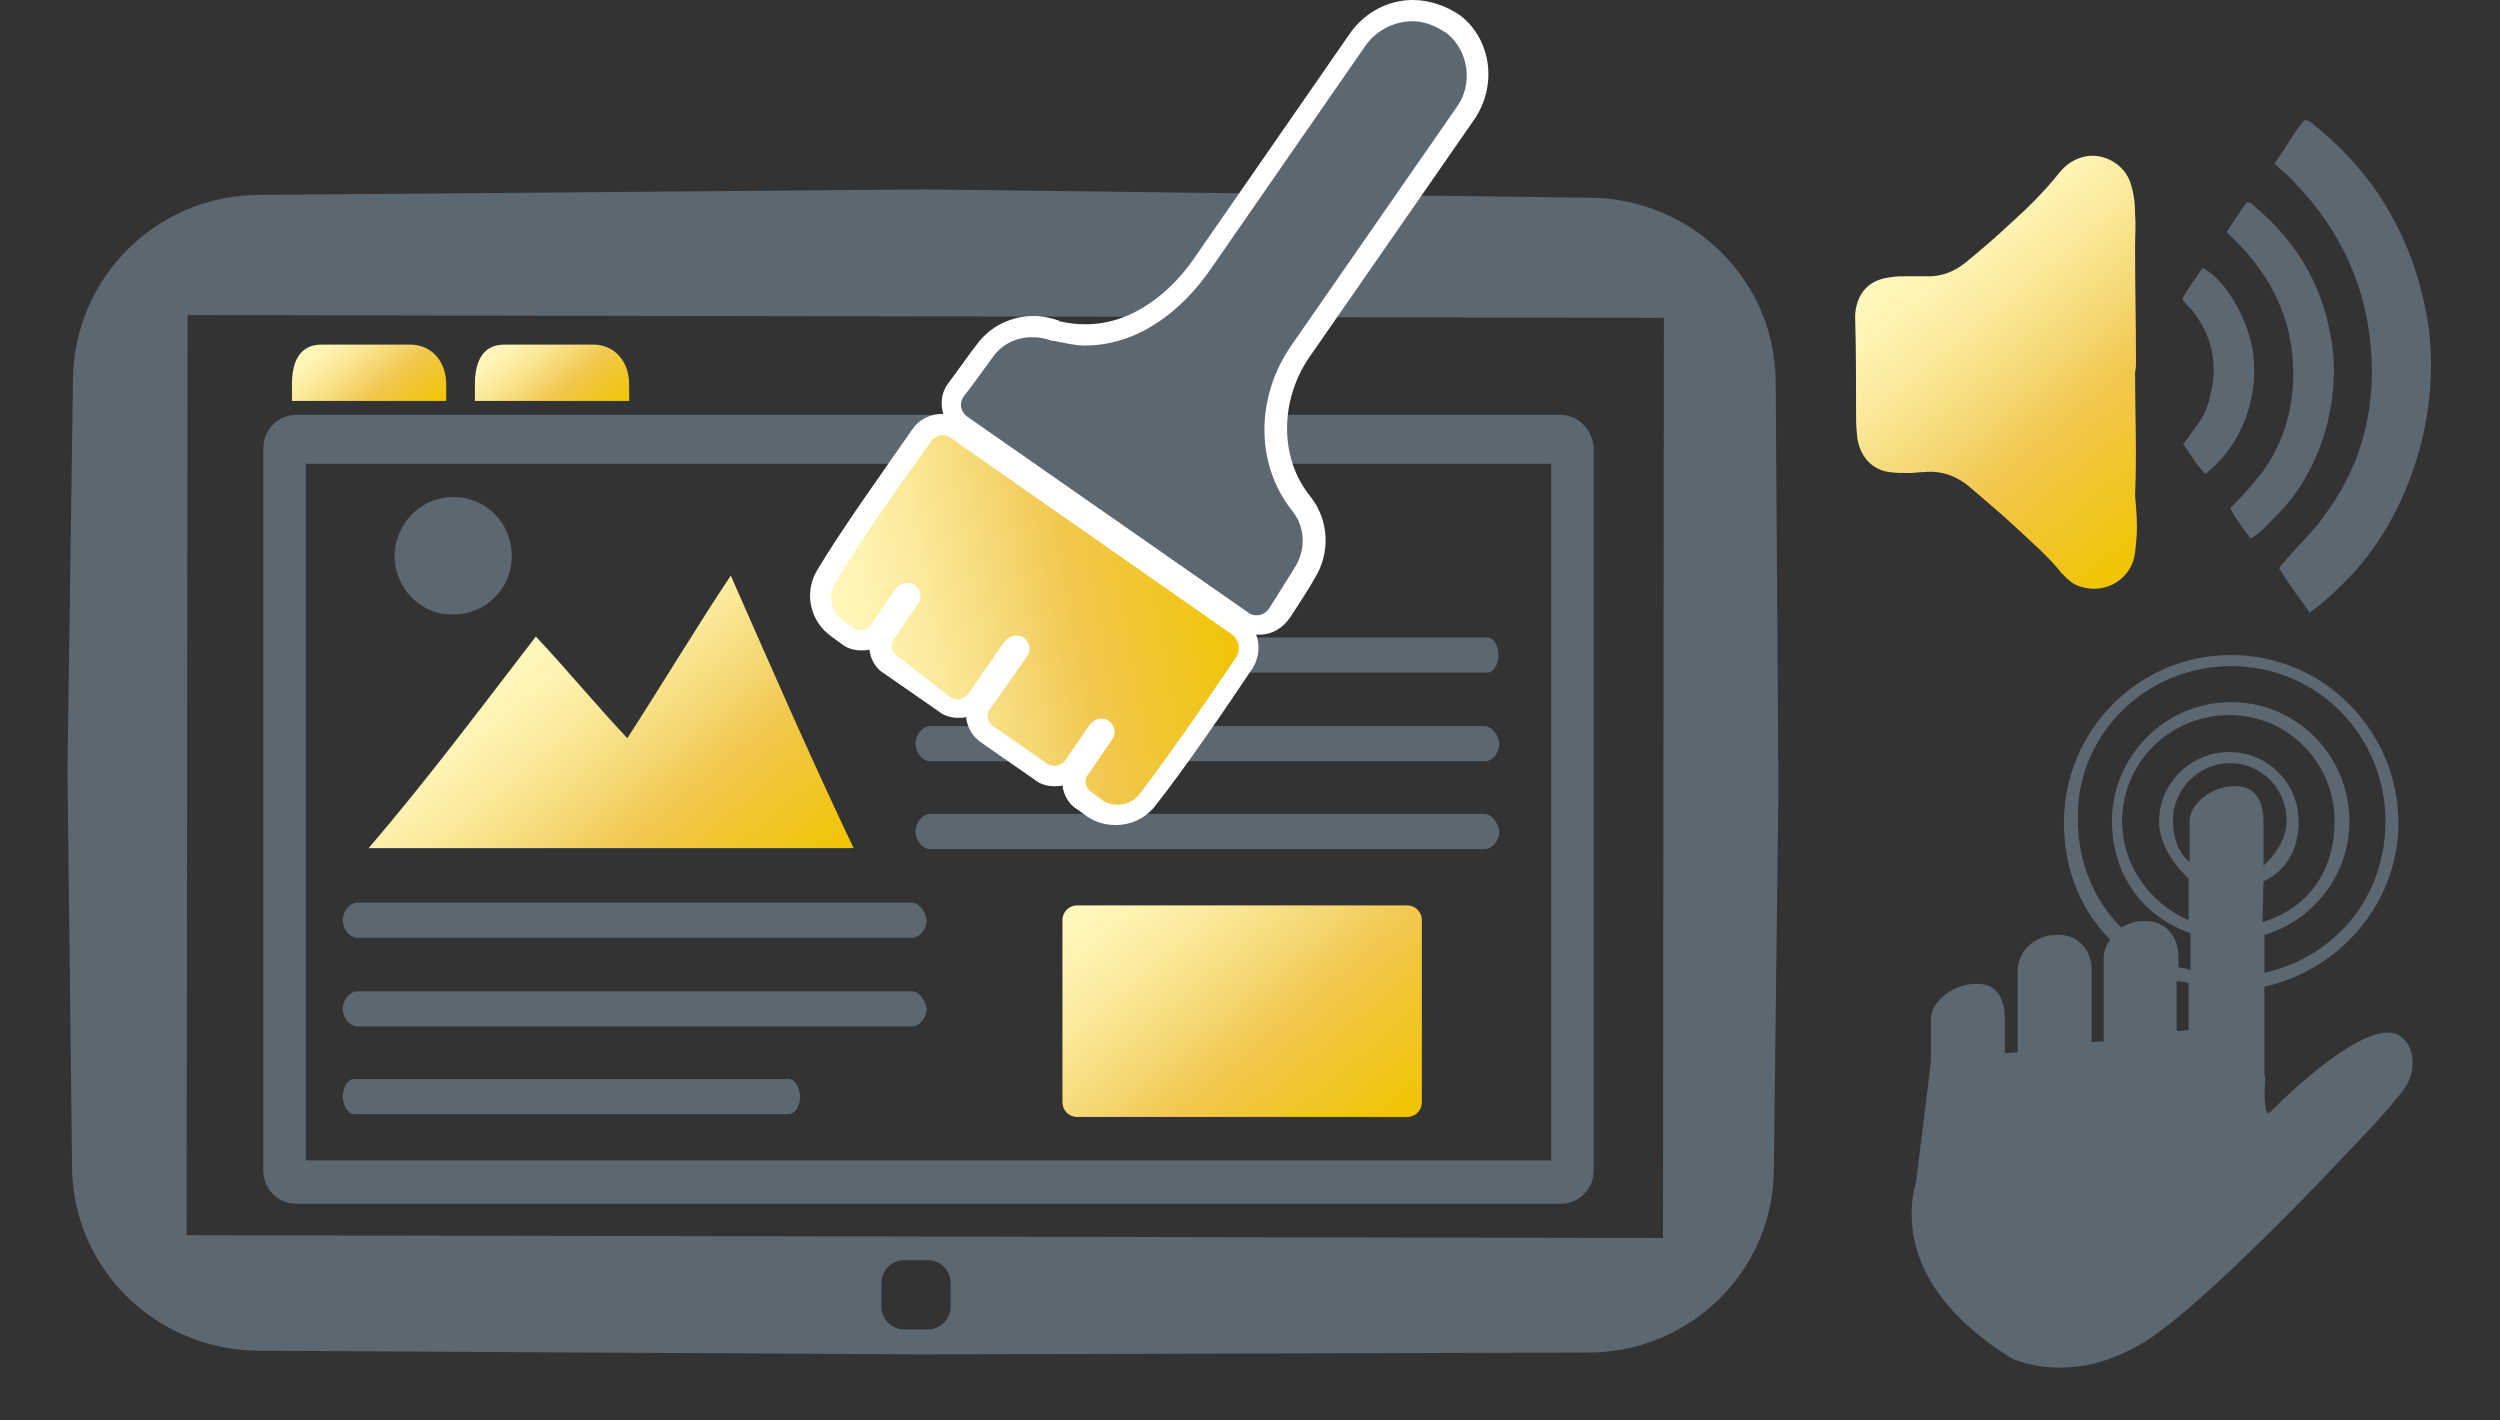 <?xml version="1.0" encoding="utf-8"?>
<!-- Generator: $$$/GeneralStr/196=Adobe Illustrator 27.6.0, SVG Export Plug-In . SVG Version: 6.00 Build 0)  -->
<svg version="1.1" id="Ebene_1" xmlns="http://www.w3.org/2000/svg" xmlns:xlink="http://www.w3.org/1999/xlink" x="0px" y="0px"
	 viewBox="0 0 270.6 153.7" style="enable-background:new 0 0 270.6 153.7;" xml:space="preserve">
<rect x="0" y="0" width="270.6" height="153.7" fill="#333333" stroke="none"/>
<style type="text/css">
	.st0{fill-rule:evenodd;clip-rule:evenodd;fill:url(#SVGID_1_);}
	.st1{fill-rule:evenodd;clip-rule:evenodd;fill:#5C6871;}
	.st2{fill:#5C6871;}
	.st3{fill:url(#SVGID_00000157305835956962880710000012567114615056234386_);}
	.st4{fill:url(#SVGID_00000072243272378845655600000009602514487981844634_);}
	.st5{fill-rule:evenodd;clip-rule:evenodd;fill:url(#SVGID_00000033353131462315658630000001517792187647703977_);}
	.st6{fill-rule:evenodd;clip-rule:evenodd;fill:url(#SVGID_00000029743796668974453660000002700375020459723406_);}
	.st7{fill:#FFFFFF;}
	.st8{fill:url(#SVGID_00000005962597308889456160000008843042908442537092_);}
</style>
<linearGradient id="SVGID_1_" gradientUnits="userSpaceOnUse" x1="54.908" y1="104.963" x2="80.431" y2="74.545" gradientTransform="matrix(1 0 0 -1 0 176.493)">
	<stop  offset="1.246007e-07" style="stop-color:#FFF8BD"/>
	<stop  offset="9.480152e-02" style="stop-color:#FEF4B4"/>
	<stop  offset="0.253" style="stop-color:#FBE99A"/>
	<stop  offset="0.452" style="stop-color:#F5D671"/>
	<stop  offset="0.6" style="stop-color:#F1C74E"/>
	<stop  offset="1" style="stop-color:#F1C400"/>
</linearGradient>
<path class="st0" d="M67.9,79.9c-3.3-3.5-6.6-7.5-9.9-11c-6,7.8-12,15.8-18.1,22.9c17.6,0,35,0,52.5,0c-4.4-9.2-8.9-19.5-13.3-29.5
	C75.3,68,71.6,74.2,67.9,79.9z"/>
<path class="st1" d="M49,66.5c3.4,0.1,6.4-2.7,6.4-6.3c0-3.5-2.7-6.4-6.3-6.4c-3.8,0-6.3,3.1-6.4,6.3C42.7,63.6,45.5,66.6,49,66.5z"
	/>
<g>
	<path class="st2" d="M168.9,44.9H32.1c-2,0-3.6,1.6-3.6,3.6v78.2c0,2,1.6,3.6,3.6,3.6h136.8c2,0,3.6-1.6,3.6-3.6V48.5
		C172.4,46.5,170.8,44.9,168.9,44.9z M167.9,125.6H33.1V50.2h134.8V125.6z"/>
	
		<linearGradient id="SVGID_00000081626963011963758170000005877444868808871598_" gradientUnits="userSpaceOnUse" x1="55.047" y1="140.544" x2="64.127" y2="129.724" gradientTransform="matrix(1 0 0 -1 0 176.493)">
		<stop  offset="1.246007e-07" style="stop-color:#FFF8BD"/>
		<stop  offset="9.480152e-02" style="stop-color:#FEF4B4"/>
		<stop  offset="0.253" style="stop-color:#FBE99A"/>
		<stop  offset="0.452" style="stop-color:#F5D671"/>
		<stop  offset="0.6" style="stop-color:#F1C74E"/>
		<stop  offset="1" style="stop-color:#F1C400"/>
	</linearGradient>
	<path style="fill:url(#SVGID_00000081626963011963758170000005877444868808871598_);" d="M68.1,41.6c0-2.4-1.5-4.3-3.9-4.3h-9.6
		c-2.4,0-3.2,1.9-3.2,4.3v1.8h16.7C68.1,43.4,68.1,41.6,68.1,41.6z"/>
	
		<linearGradient id="SVGID_00000127729724607787385320000014101356502250152334_" gradientUnits="userSpaceOnUse" x1="35.247" y1="140.544" x2="44.327" y2="129.724" gradientTransform="matrix(1 0 0 -1 0 176.493)">
		<stop  offset="1.246007e-07" style="stop-color:#FFF8BD"/>
		<stop  offset="9.480152e-02" style="stop-color:#FEF4B4"/>
		<stop  offset="0.253" style="stop-color:#FBE99A"/>
		<stop  offset="0.452" style="stop-color:#F5D671"/>
		<stop  offset="0.6" style="stop-color:#F1C74E"/>
		<stop  offset="1" style="stop-color:#F1C400"/>
	</linearGradient>
	<path style="fill:url(#SVGID_00000127729724607787385320000014101356502250152334_);" d="M48.3,41.6c0-2.4-1.5-4.3-3.9-4.3h-9.6
		c-2.4,0-3.2,1.9-3.2,4.3v1.8h16.7V41.6z"/>
</g>
<path class="st1" d="M161,69h-47.2c-0.7,0-1.2,1-1.2,1.9s0.6,1.9,1.2,1.9H161c0.7,0,1.2-1,1.2-1.9S161.7,69,161,69z"/>
<path class="st1" d="M160.7,78.6h-60c-0.9,0-1.6,1-1.6,1.9s0.7,1.9,1.6,1.9h60c0.9,0,1.6-1,1.6-1.9
	C162.2,79.6,161.5,78.6,160.7,78.6z"/>
<path class="st1" d="M160.7,88.1h-60c-0.9,0-1.6,1-1.6,1.9s0.7,1.9,1.6,1.9h60c0.9,0,1.6-1,1.6-1.9
	C162.2,89.2,161.5,88.1,160.7,88.1z"/>
<path class="st1" d="M98.7,97.7h-60c-0.9,0-1.6,1-1.6,1.9s0.7,1.9,1.6,1.9h60c0.9,0,1.6-1,1.6-1.9C100.2,98.7,99.5,97.7,98.7,97.7z"
	/>
<path class="st1" d="M85.4,116.8H38.3c-0.7,0-1.2,1-1.2,1.9s0.6,1.9,1.2,1.9h47.1c0.7,0,1.2-1,1.2-1.9
	C86.6,117.9,86.1,116.8,85.4,116.8z"/>
<path class="st1" d="M98.7,107.3h-60c-0.9,0-1.6,1-1.6,1.9s0.7,1.9,1.6,1.9h60c0.9,0,1.6-1,1.6-1.9
	C100.2,108.3,99.5,107.3,98.7,107.3z"/>
<g>
	
		<linearGradient id="SVGID_00000123414503510677707530000012677532067251640710_" gradientUnits="userSpaceOnUse" x1="121.231" y1="82.843" x2="147.75" y2="51.24" gradientTransform="matrix(1 0 0 -1 0 176.493)">
		<stop  offset="1.246007e-07" style="stop-color:#FFF8BD"/>
		<stop  offset="9.480152e-02" style="stop-color:#FEF4B4"/>
		<stop  offset="0.253" style="stop-color:#FBE99A"/>
		<stop  offset="0.452" style="stop-color:#F5D671"/>
		<stop  offset="0.6" style="stop-color:#F1C74E"/>
		<stop  offset="1" style="stop-color:#F1C400"/>
	</linearGradient>
	<path style="fill-rule:evenodd;clip-rule:evenodd;fill:url(#SVGID_00000123414503510677707530000012677532067251640710_);" d="
		M152.3,98h-35.7c-0.9,0-1.6,0.7-1.6,1.6v19.7c0,0.9,0.7,1.6,1.6,1.6h35.7c0.9,0,1.6-0.7,1.6-1.6V99.6C153.9,98.7,153.2,98,152.3,98
		z"/>
</g>
<path class="st2" d="M259.3,111.9c-3.2-1.1-10,4.9-13.6,8.5c-0.5,0.5-0.7-1.3-0.5-3.6c0-0.2-0.1-0.4-0.1-0.6v-0.4c0-1.9,0-4.1,0-5.3
	v-3.7c8.1-1.8,14.5-9,14.5-17.7c0-10-8.1-18.2-18.1-18.2c-10,0-18.1,8.1-18.1,18.2c0,4.9,1.8,9.4,5,12.6c-0.4,0.6-0.7,1.3-0.7,2v9
	l-1.3,0.1V105c0-2.1-1.4-3.8-3.5-3.8h-0.4c-2.1,0-4.1,1.7-4.1,3.8v8.9L217,114v-3.7c0-2.1-0.8-3.8-2.9-3.8h-0.4
	c-2.1,0-4.7,1.8-4.7,3.8v0.2v2.7v1.8l-1.6,12.9c-1,3.5-1.6,11.7,10.3,19.1c0,0,6.9,3.5,15.4-2.4c4.7-3.3,12.1-10.6,18-16.7l3.8-4
	c2.9-3,4.9-5.4,5.3-6C261.7,115.9,261.4,112.7,259.3,111.9z M242.1,85.1h-0.4c-2.1,0-4.7,1.8-4.7,3.8v4.4c-1.3-1.1-1.8-2.7-1.8-4.5
	c0-3.4,2.8-6.2,6.2-6.2s6.1,2.8,6.1,6.2c0,2-1.2,3.7-2.5,4.9v-4.8C245,86.9,244.2,85.1,242.1,85.1z M245,95.4
	c2.7-1.3,3.8-3.7,3.8-6.5c0-4.1-3.3-7.5-7.5-7.5s-7.6,3.4-7.6,7.5c0,2.6,1.8,4.9,3.2,6.2v4.5c-4-1.7-7.2-5.8-7.2-10.7
	c0-6.4,5.2-11.5,11.6-11.5s11.4,5.2,11.4,11.5c0,5-2.5,9.3-7.8,10.9L245,95.4L245,95.4z M241.5,72.1c9.3,0,16.7,7.5,16.7,16.8
	c0,8-5.2,14.6-13.1,16.4v-4.1c5.3-1.6,9.2-6.5,9.2-12.3c0-7.1-5.7-12.9-12.8-12.9s-12.9,5.8-12.9,12.9c0,5.6,3.2,10.3,8.5,12.1v4.1
	c0-0.1,0-0.2-1.3-0.4v-1.2c0-2.1-1.4-3.8-3.5-3.8h-0.4c-0.8,0-1.6,0.3-2.3,0.7c-3-3-4.7-7.2-4.7-11.7
	C224.7,79.6,232.2,72.1,241.5,72.1z M235.6,111.6v-5.4c1.3,0.1,1.3,0.2,1.3,0.4v4.9L235.6,111.6z"/>
<g>
	
		<linearGradient id="SVGID_00000044887272848949137130000018245048416717031314_" gradientUnits="userSpaceOnUse" x1="208.674" y1="150.993" x2="235.712" y2="118.771" gradientTransform="matrix(1 0 0 -1 0 176.493)">
		<stop  offset="1.246007e-07" style="stop-color:#FFF8BD"/>
		<stop  offset="9.480152e-02" style="stop-color:#FEF4B4"/>
		<stop  offset="0.253" style="stop-color:#FBE99A"/>
		<stop  offset="0.452" style="stop-color:#F5D671"/>
		<stop  offset="0.6" style="stop-color:#F1C74E"/>
		<stop  offset="1" style="stop-color:#F1C400"/>
	</linearGradient>
	<path style="fill-rule:evenodd;clip-rule:evenodd;fill:url(#SVGID_00000044887272848949137130000018245048416717031314_);" d="
		M231.1,40.3L231.1,40.3c0.1-0.4,0.1-0.7,0.1-1.1c0-4.2-0.1-8.3-0.1-12.4c0-1.2,0.1-2.4,0-3.6c0-1.1-0.1-2.2-0.5-3.4
		c-0.6-1.9-2.7-3.2-4.7-2.9c-1.2,0.2-2.2,0.8-3,1.8c-1.6,2-3.4,3.8-5.3,5.5c-1.5,1.4-3,2.7-4.7,4.1c-1.3,1.1-2.8,1.7-4.5,1.6
		c-0.6,0-1.2,0-1.8,0c-0.6,0-1.3,0-1.9,0.1c-1.8,0.2-3,1-3.6,2.6c-0.2,0.6-0.3,1.1-0.3,1.7c0.1,3.4,0.1,6.9,0.1,10.3
		c0,0.8,0,1.6,0.1,2.4c0.1,1.8,1.2,3.8,3.5,4.1c0.7,0.1,1.5,0.1,2.2,0.1c0.5,0,1-0.1,1.5-0.1c1.9-0.2,3.6,0.4,5.1,1.7
		c1.6,1.4,3.2,2.7,4.7,4.1c1.8,1.7,3.7,3.3,5.2,5.2c0.6,0.6,1.2,1.2,2,1.4c2.9,0.9,5.6-1,5.9-3.7c0.1-0.9,0.2-1.8,0.2-2.7
		c0-1.2-0.1-2.3-0.2-3.5C231.3,49.1,231.1,44.7,231.1,40.3z"/>
	<path class="st1" d="M252.3,36.5c-1-5.7-3.7-10.3-8.1-14c-0.2-0.2-0.5-0.6-1-0.6c-0.2,0.2-0.4,0.6-0.6,0.8c-0.5,0.8-1,1.5-1.6,2.4
		c0.3,0.3,0.6,0.6,0.8,0.8s0.5,0.5,0.7,0.7c3.4,3.6,5.5,7.9,5.7,12.9c0.2,4.3-0.9,8.3-3.4,11.7c-0.9,1.1-1.8,2.2-2.8,3.2
		c-0.2,0.2-0.4,0.4-0.6,0.6c0.6,1.2,1.4,2.2,2.2,3.3c1-0.6,1.8-1.4,2.5-2.2C251.3,51.2,253.5,43.1,252.3,36.5z"/>
	<path class="st1" d="M243.9,38.4c-0.4-3.6-3-8.2-5.5-9.4c-0.7,1.1-1.6,2.2-2.2,3.4c0.2,0.2,0.3,0.4,0.5,0.6
		c0.2,0.2,0.4,0.4,0.6,0.6c2.2,2.8,2.8,5.9,1.9,9.4c-0.3,1.4-1,2.6-1.9,3.7c-0.3,0.4-0.6,0.9-1,1.4c0.8,1,1.4,2.2,2.4,3.2
		C242.1,48.7,244.5,43.9,243.9,38.4z"/>
	<path class="st1" d="M262.7,34.3c-1.5-8.3-5.4-15.2-11.9-20.5c-0.4-0.3-0.7-0.8-1.4-0.8c-0.3,0.4-0.6,0.8-0.9,1.2
		c-0.7,1.1-1.4,2.2-2.3,3.5c0.5,0.5,0.8,0.8,1.2,1.1c0.3,0.3,0.7,0.6,1,1c5.1,5.3,7.9,11.5,8.3,18.9c0.3,6.3-1.3,12-5.1,17.1
		c-1.2,1.7-2.7,3.1-4.1,4.7c-0.2,0.3-0.6,0.6-0.8,1c1,1.7,2.2,3.2,3.3,4.8c1.4-1,2.6-2.1,3.7-3.2C261.1,55.8,264.4,44,262.7,34.3z"
		/>
</g>
<path class="st2" d="M192.2,41.4c0-11-9-19.9-20.1-20l-72-0.9l-72,0.6C17,21.1,8,30,7.9,41.1L7.3,83.4l0.5,42.8c0,11,9,19.9,20.1,20
	l72,0.4l72-0.2c11.1,0,20.1-8.9,20.1-19.9l0.5-41.2L192.2,41.4z M102.9,141.4c0,1.4-1.1,2.5-2.5,2.5h-2.5c-1.4,0-2.5-1.1-2.5-2.5
	v-2.5c0-1.4,1.1-2.5,2.5-2.5h2.5c1.4,0,2.5,1.1,2.5,2.5V141.4z M180,134l-159.8-0.3l0.1-99.6l159.8,0.3L180,134z"/>
<g id="Paint_brush">
	<g>
		<path class="st2" d="M136,67.7c-0.6,0-1.1-0.2-1.6-0.5l-30.3-21.2c-0.6-0.5-1-1-1.1-1.8c-0.1-0.8,0-1.5,0.5-2.1
			c1.3-1.7,2.3-3.2,3.1-4.2c1.3-1.6,3.1-2.5,5.1-2.5c0.8,0,1.6,0.1,2.3,0.5c0.1,0,0.2,0.1,0.3,0.1c1,0.2,2.1,0.3,3.1,0.3
			c4.8,0,9.4-2.9,12.9-8L147,4.2c1.3-1.9,3.4-3,5.8-3c1.6,0,3.1,0.6,4.3,1.5c2.9,2.3,3.4,6.5,1.3,9.7l-17.9,25.8
			c-3.5,5-3.4,11.8,0.1,16.3c1.7,2.2,1.9,5.3,0.5,7.5c-0.7,1.1-1.6,2.6-2.7,4.3C137.8,67.2,137,67.7,136,67.7L136,67.7z"/>
		<path class="st7" d="M152.9,2.3c1.3,0,2.5,0.5,3.7,1.3c2.4,1.9,2.9,5.6,1,8.1l-17.9,25.8c-3.7,5.4-3.9,12.6,0.1,17.7
			c1.5,1.8,1.6,4.3,0.3,6.3c-0.7,1.1-1.6,2.6-2.7,4.3c-0.3,0.5-0.8,0.8-1.4,0.8c-0.3,0-0.7-0.1-0.9-0.3l-30.4-21.2
			c-0.8-0.6-0.9-1.6-0.3-2.3c1.3-1.7,2.3-3.1,3.1-4.2c1-1.4,2.6-2.1,4.2-2.1c0.7,0,1.3,0.1,1.9,0.3c0.2,0.1,0.3,0.1,0.5,0.1
			c1.1,0.2,2.2,0.5,3.3,0.5c5.6,0,10.4-3.5,13.8-8.5l16.7-24.1C149.1,3.2,151,2.3,152.9,2.3 M152.9,0c-2.6,0-5.1,1.3-6.7,3.5
			l-16.7,24.1c-1.9,2.9-6.1,7.5-12,7.5c-0.9,0-1.8-0.1-2.7-0.3c-0.1,0-0.1,0-0.2-0.1c-0.9-0.3-1.8-0.5-2.7-0.5c-2.4,0-4.7,1.1-6.1,3
			c-0.8,1-1.9,2.6-3.1,4.2c-0.7,0.9-0.9,1.9-0.7,3c0.2,1,0.8,1.9,1.6,2.6l30.4,21c0.7,0.5,1.5,0.7,2.3,0.7c1.4,0,2.5-0.7,3.3-1.8
			c1.1-1.7,2.1-3.2,2.7-4.3c1.7-2.7,1.6-6.3-0.5-8.9c-3.3-4.1-3.3-10.3-0.1-15l17.9-25.8c2.5-3.7,1.8-8.6-1.5-11.2
			C156.5,0.6,154.7,0,152.9,0L152.9,0z"/>
	</g>
	<g>
		
			<linearGradient id="SVGID_00000158731875323708558620000007126237071820893075_" gradientUnits="userSpaceOnUse" x1="22.39" y1="89.03" x2="67.325" y2="89.03" gradientTransform="matrix(0.984 -0.178 -0.178 -0.984 83.795 162.534)">
			<stop  offset="1.246007e-07" style="stop-color:#FFF8BD"/>
			<stop  offset="9.480152e-02" style="stop-color:#FEF4B4"/>
			<stop  offset="0.253" style="stop-color:#FBE99A"/>
			<stop  offset="0.452" style="stop-color:#F5D671"/>
			<stop  offset="0.6" style="stop-color:#F1C74E"/>
			<stop  offset="1" style="stop-color:#F1C400"/>
		</linearGradient>
		<path style="fill:url(#SVGID_00000158731875323708558620000007126237071820893075_);" d="M121,88.1c-0.9,0-1.7-0.2-2.4-0.8
			l-1.1-0.8c-0.6-0.3-0.9-1-1-1.6c-0.1-0.6,0-1.4,0.5-1.9l2.6-3.8c0.1-0.1,0-0.2,0-0.2c0-0.1-0.1-0.1-0.1-0.2l0,0
			c-0.1,0-0.2,0-0.3,0.1l-2.6,3.8c-0.5,0.7-1.3,1.1-2.1,1.1c-0.6,0-1-0.1-1.5-0.5l-5.9-4.1c-0.6-0.3-0.9-1-1-1.6
			c-0.1-0.6,0-1.4,0.5-1.9l4-5.7c0.1-0.1,0-0.2,0-0.2c0-0.1-0.1-0.1-0.1-0.2l0,0c-0.1,0-0.2,0-0.3,0.1l-3.9,5.6
			c-0.5,0.7-1.3,1.1-2.1,1.1c-0.6,0-1-0.1-1.5-0.5L96.4,72c-1.1-0.8-1.5-2.4-0.7-3.5l2.6-3.8c0.1-0.1,0-0.2,0-0.2
			c0-0.1-0.1-0.1-0.1-0.2l0,0c-0.1,0-0.2,0-0.3,0.1l-2.6,3.8c-0.5,0.7-1.3,1.1-2.1,1.1c-0.6,0-1-0.1-1.5-0.5L90.6,68
			c-1.8-1.3-2.3-3.7-1.3-5.6c2.5-4.3,7.5-11.4,10.3-15.3c0.6-0.7,1.4-1.1,2.3-1.1c0.6,0,1.1,0.2,1.6,0.5L134,67.7
			c1.3,0.9,1.6,2.6,0.7,3.9c-2.6,3.9-7.5,11.1-10.7,15C123.4,87.6,122.3,88.1,121,88.1L121,88.1z"/>
		<path class="st7" d="M102,47.1c0.3,0,0.7,0.1,0.9,0.3l30.5,21.3c0.7,0.6,0.9,1.5,0.5,2.3c-3.7,5.5-7.9,11.5-10.6,15
			c-0.6,0.8-1.5,1.1-2.4,1.1c-0.6,0-1.3-0.2-1.7-0.6l-1.1-0.8c-0.7-0.5-0.8-1.4-0.3-1.9l2.6-3.8c0.5-0.7,0.2-1.7-0.6-2.1
			c-0.2-0.1-0.3-0.1-0.6-0.1c-0.5,0-0.9,0.2-1.3,0.7l-2.6,3.8c-0.2,0.3-0.7,0.6-1.1,0.6c-0.2,0-0.6-0.1-0.8-0.2l-5.9-4.1
			c-0.7-0.5-0.8-1.4-0.3-1.9l4-5.7c0.5-0.7,0.2-1.7-0.6-2.1c-0.2-0.1-0.3-0.1-0.6-0.1c-0.5,0-0.9,0.2-1.3,0.7l-3.9,5.6
			c-0.2,0.3-0.7,0.6-1.1,0.6c-0.2,0-0.6-0.1-0.8-0.2L97.1,71c-0.7-0.5-0.8-1.4-0.3-1.9l2.6-3.8c0.5-0.7,0.2-1.7-0.6-2.1
			c-0.2-0.1-0.3-0.1-0.6-0.1c-0.5,0-0.9,0.2-1.3,0.7l-2.6,3.8c-0.2,0.3-0.7,0.6-1.1,0.6c-0.2,0-0.6-0.1-0.8-0.2l-1.1-0.8
			c-1.4-0.9-1.7-2.7-0.9-4.1c2.2-3.8,6.4-9.8,10.3-15.2C101,47.3,101.6,47.1,102,47.1 M102,44.8c-1.3,0-2.5,0.6-3.2,1.6
			c-2.7,3.9-7.8,11-10.4,15.4c-1.4,2.4-0.7,5.5,1.6,7.1l1.1,0.8c0.6,0.5,1.4,0.7,2.1,0.7c0.3,0,0.7,0,0.9-0.1c0.1,1,0.7,2.1,1.6,2.6
			l5.9,4.1c0.6,0.5,1.4,0.7,2.1,0.7c0.3,0,0.7,0,0.9-0.1c0,0.1,0,0.2,0,0.3c0.2,1,0.7,1.8,1.5,2.4l5.9,4.1c0.6,0.5,1.4,0.7,2.1,0.7
			c0.3,0,0.7,0,0.9-0.1c0.1,1,0.7,2.1,1.6,2.6l1.1,0.8c0.9,0.6,1.9,0.9,3.1,0.9c1.6,0,3.1-0.7,4.1-1.9c3.2-4,8.1-11.2,10.7-15.1
			c1.1-1.8,0.7-4.2-1-5.5l-30.4-21.4C103.6,45,102.8,44.8,102,44.8L102,44.8z"/>
	</g>
</g>
</svg>
